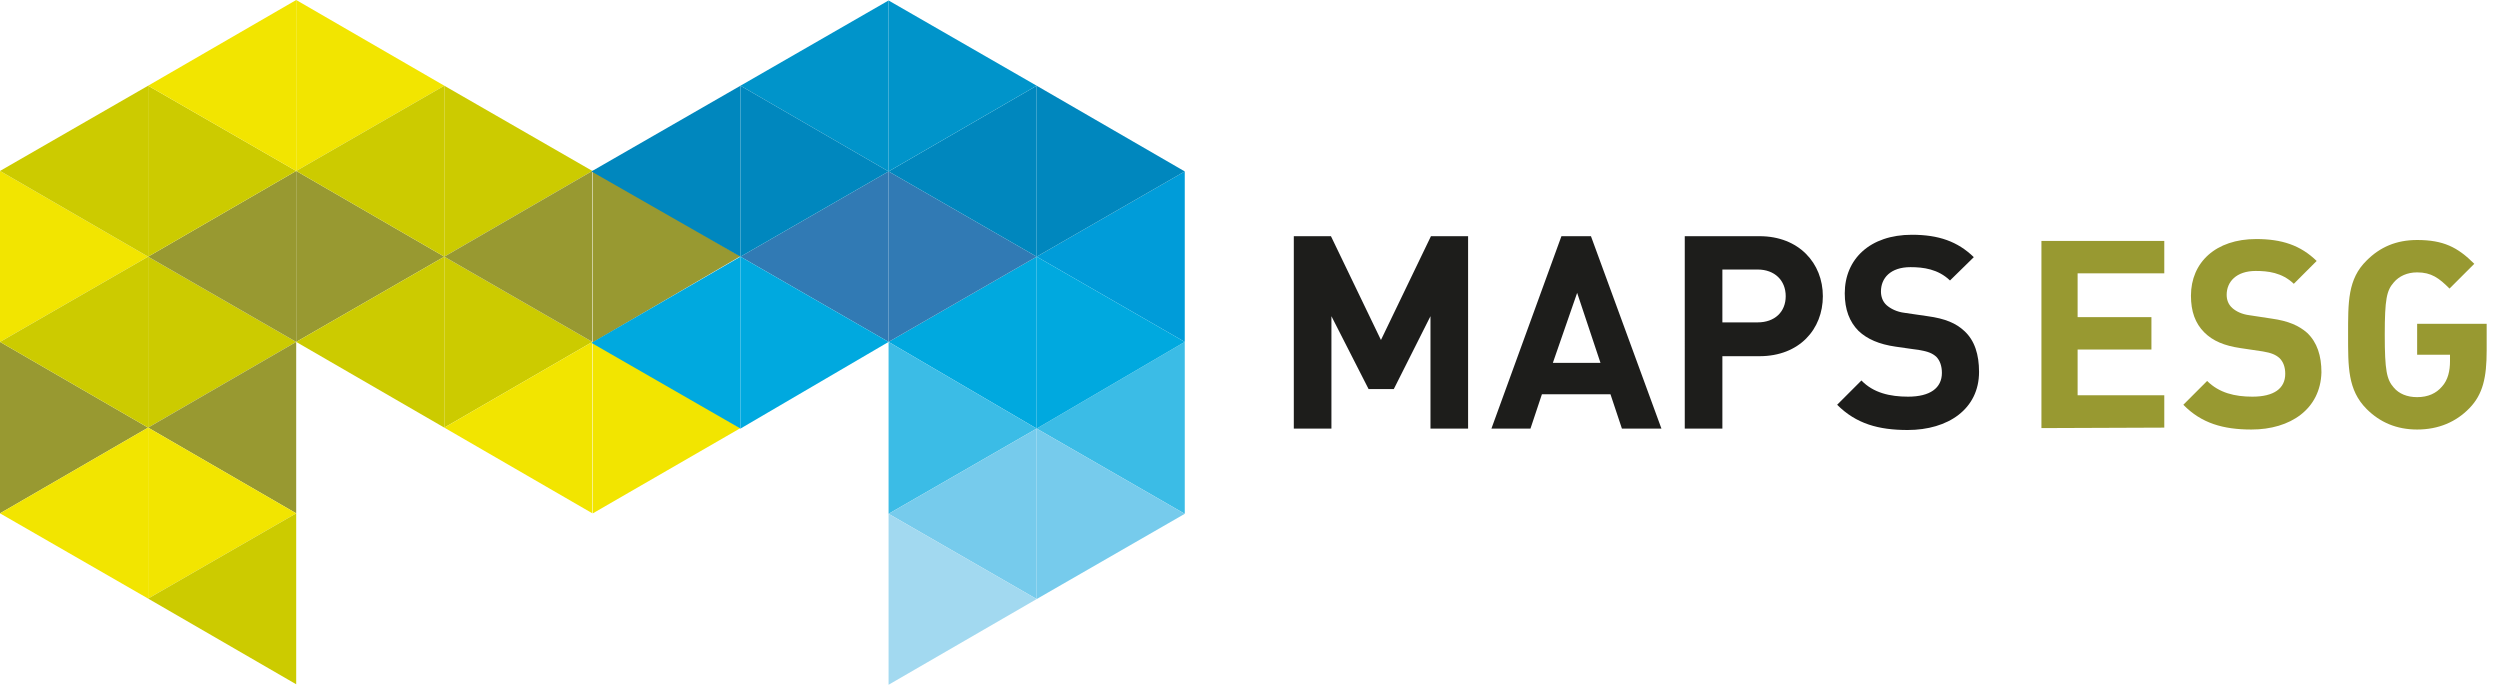 <?xml version="1.0" encoding="utf-8"?>
<!-- Generator: Adobe Illustrator 27.7.0, SVG Export Plug-In . SVG Version: 6.00 Build 0)  -->
<svg version="1.1" id="Livello_1" xmlns="http://www.w3.org/2000/svg" xmlns:xlink="http://www.w3.org/1999/xlink" x="0px" y="0px"
	 viewBox="0 0 525 143.8" style="enable-background:new 0 0 525 143.8;" xml:space="preserve">
<style type="text/css">
	.st0{fill:#CCCB00;}
	.st1{fill:#F2E500;}
	.st2{fill:#989931;}
	.st3{fill:#00A9DF;}
	.st4{fill:#009CD9;}
	.st5{fill:#3BBCE6;}
	.st6{fill:#317AB4;}
	.st7{fill:#76CBEC;}
	.st8{fill:#A2D9F0;}
	.st9{fill:#0087BE;}
	.st10{fill:#0094CA;}
	.st11{fill:#1D1D1B;}
	.st12{enable-background:new    ;}
</style>
<polygon class="st0" points="31.1,53.9 31.1,89.8 62.2,71.8 "/>
<polygon class="st1" points="0,35.9 0,71.8 31.1,53.9 "/>
<polygon class="st2" points="0,71.8 0,107.8 31.1,89.8 "/>
<polygon class="st2" points="62.2,35.9 62.2,71.8 93.3,53.9 "/>
<polygon class="st2" points="62.2,71.8 62.2,35.9 31.1,53.9 "/>
<polygon class="st2" points="62.2,107.8 62.2,71.8 31.1,89.8 "/>
<polygon class="st0" points="31.1,89.8 31.1,53.9 0,71.8 "/>
<polygon class="st0" points="93.3,89.8 62.2,71.8 93.3,53.9 "/>
<polygon class="st1" points="31.1,125.7 31.1,89.8 0,107.8 "/>
<polygon class="st1" points="31.1,89.8 31.1,125.7 62.2,107.8 "/>
<polygon class="st0" points="62.2,143.7 62.2,107.8 31.1,125.7 "/>
<polygon class="st0" points="31.1,53.9 31.1,18 0,35.9 "/>
<polygon class="st1" points="62.2,0 62.2,35.9 93.3,18 "/>
<polygon class="st0" points="31.1,18 31.1,53.9 62.2,35.9 "/>
<polygon class="st0" points="93.3,53.9 93.3,18 62.2,35.9 "/>
<polygon class="st1" points="62.2,35.9 62.2,0 31.1,18 "/>
<polygon class="st0" points="93.3,18 124.4,35.9 93.3,53.9 "/>
<polygon class="st0" points="93.3,53.9 93.3,89.8 124.4,71.8 "/>
<polygon class="st1" points="124.4,107.8 124.4,71.8 93.3,89.8 "/>
<polygon class="st2" points="124.4,71.8 124.4,35.9 93.3,53.9 "/>
<polygon class="st1" points="124.5,71.7 155.5,89.9 124.5,107.8 "/>
<polygon class="st2" points="124.5,35.8 124.5,71.9 155.5,53.8 "/>
<g>
	<polygon class="st3" points="155.5,90 155.5,53.9 124.2,72 	"/>
	<polygon class="st3" points="217.7,53.9 217.7,90 186.6,71.8 	"/>
	<polygon class="st4" points="248.8,36 248.8,71.8 217.7,53.9 	"/>
	<polygon class="st5" points="248.8,71.8 248.8,107.9 217.7,90 	"/>
	<polygon class="st6" points="186.6,36 186.6,71.8 155.5,53.9 	"/>
	<polygon class="st6" points="186.6,71.8 186.6,36 217.7,53.9 	"/>
	<polygon class="st5" points="186.6,107.9 186.6,71.8 217.7,90 	"/>
	<polygon class="st3" points="217.7,90 217.7,53.9 248.8,71.8 	"/>
	<polygon class="st3" points="155.5,90 186.6,71.8 155.5,53.9 	"/>
	<polygon class="st7" points="217.7,125.8 217.7,90 248.8,107.9 	"/>
	<polygon class="st7" points="217.7,90 217.7,125.8 186.6,107.9 	"/>
	<polygon class="st8" points="186.6,143.8 217.7,125.8 186.6,107.9 	"/>
	<polygon class="st9" points="217.7,53.9 217.7,18 248.8,36 	"/>
	<polygon class="st10" points="155.5,18 186.6,36 186.6,0.1 	"/>
	<polygon class="st9" points="217.7,18 217.7,53.9 186.6,36 	"/>
	<polygon class="st9" points="155.5,53.9 155.5,18 186.6,36 	"/>
	<polygon class="st10" points="186.6,0.1 186.6,36 217.7,18 	"/>
	<polygon class="st9" points="155.5,18 124.2,36 155.5,53.9 	"/>
</g>
<g>
	<path class="st11" d="M300.4,90V66.4l-7.7,15.3h-5.3l-7.8-15.3V90h-7.9V49.6h7.8L290,71.4l10.5-21.8h7.8V90H300.4L300.4,90z"/>
	<path class="st11" d="M340.6,90l-2.4-7.2h-14.4l-2.4,7.2h-8.2l14.7-40.4h6.2L348.9,90H340.6z M331.2,61.5l-5.1,14.7h10L331.2,61.5
		L331.2,61.5z"/>
	<path class="st11" d="M369.5,74.8h-7.8V90h-7.9V49.6h15.7c8.3,0,13.3,5.7,13.3,12.6S377.9,74.8,369.5,74.8L369.5,74.8z M369.1,56.6
		h-7.4v11.1h7.4c3.6,0,5.9-2.2,5.9-5.5S372.7,56.6,369.1,56.6L369.1,56.6z"/>
	<path class="st11" d="M400.6,90.3c-6.1,0-10.8-1.3-14.8-5.3l5.1-5.1c2.5,2.6,6,3.4,9.8,3.4c4.6,0,7.1-1.8,7.1-5
		c0-1.4-0.4-2.6-1.2-3.4c-0.8-0.7-1.7-1.1-3.6-1.4l-4.9-0.7c-3.5-0.5-6-1.6-7.8-3.3c-1.9-1.9-2.9-4.5-2.9-7.9
		c0-7.2,5.3-12.3,14.1-12.3c5.6,0,9.6,1.4,13,4.7l-5,4.9c-2.5-2.4-5.6-2.8-8.3-2.8c-4.2,0-6.2,2.3-6.2,5.1c0,1,0.3,2.1,1.2,2.9
		c0.8,0.7,2.1,1.4,3.8,1.6l4.8,0.7c3.7,0.5,6,1.5,7.7,3.1c2.2,2,3.1,5,3.1,8.6C415.6,85.9,409.1,90.3,400.6,90.3L400.6,90.3z"/>
</g>
<g class="st12">
	<path class="st2" d="M428.7,89.9V50.6h25.8v6.8h-18.2v9.2h15.5v6.8h-15.5V83h18.2v6.8L428.7,89.9L428.7,89.9z"/>
	<path class="st2" d="M472.8,90.2c-5.9,0-10.5-1.3-14.3-5.2l5-5c2.5,2.5,5.8,3.3,9.5,3.3c4.5,0,6.9-1.7,6.9-4.8
		c0-1.4-0.4-2.5-1.2-3.3c-0.8-0.7-1.7-1.1-3.5-1.4l-4.7-0.7c-3.4-0.5-5.8-1.5-7.6-3.3c-1.9-1.9-2.8-4.4-2.8-7.7
		c0-7,5.2-11.9,13.7-11.9c5.4,0,9.3,1.3,12.7,4.6l-4.8,4.8c-2.5-2.4-5.5-2.7-8-2.7c-4.1,0-6.1,2.3-6.1,5c0,1,0.3,2,1.2,2.8
		c0.8,0.7,2,1.3,3.6,1.5l4.6,0.7c3.6,0.5,5.8,1.5,7.5,3c2.1,2,3,4.8,3,8.3C487.3,85.9,481,90.2,472.8,90.2z"/>
	<path class="st2" d="M518.6,85.7c-2.8,2.9-6.5,4.5-11,4.5c-4.3,0-7.8-1.5-10.6-4.3c-4-4-3.9-8.9-3.9-15.6c0-6.8-0.1-11.7,3.9-15.6
		c2.8-2.8,6.2-4.3,10.6-4.3c5.5,0,8.5,1.5,12,5l-5.2,5.2c-2.2-2.2-3.8-3.4-6.8-3.4c-2.1,0-3.8,0.8-4.9,2.1c-1.5,1.7-1.9,3.5-1.9,11
		s0.4,9.4,1.9,11.1c1.1,1.3,2.8,2,4.9,2c2.3,0,4-0.8,5.2-2.2c1.3-1.4,1.7-3.4,1.7-5.3v-1.4h-6.9V68h14.6v5.6
		C522.2,79.3,521.4,82.8,518.6,85.7z"/>
</g>
</svg>
